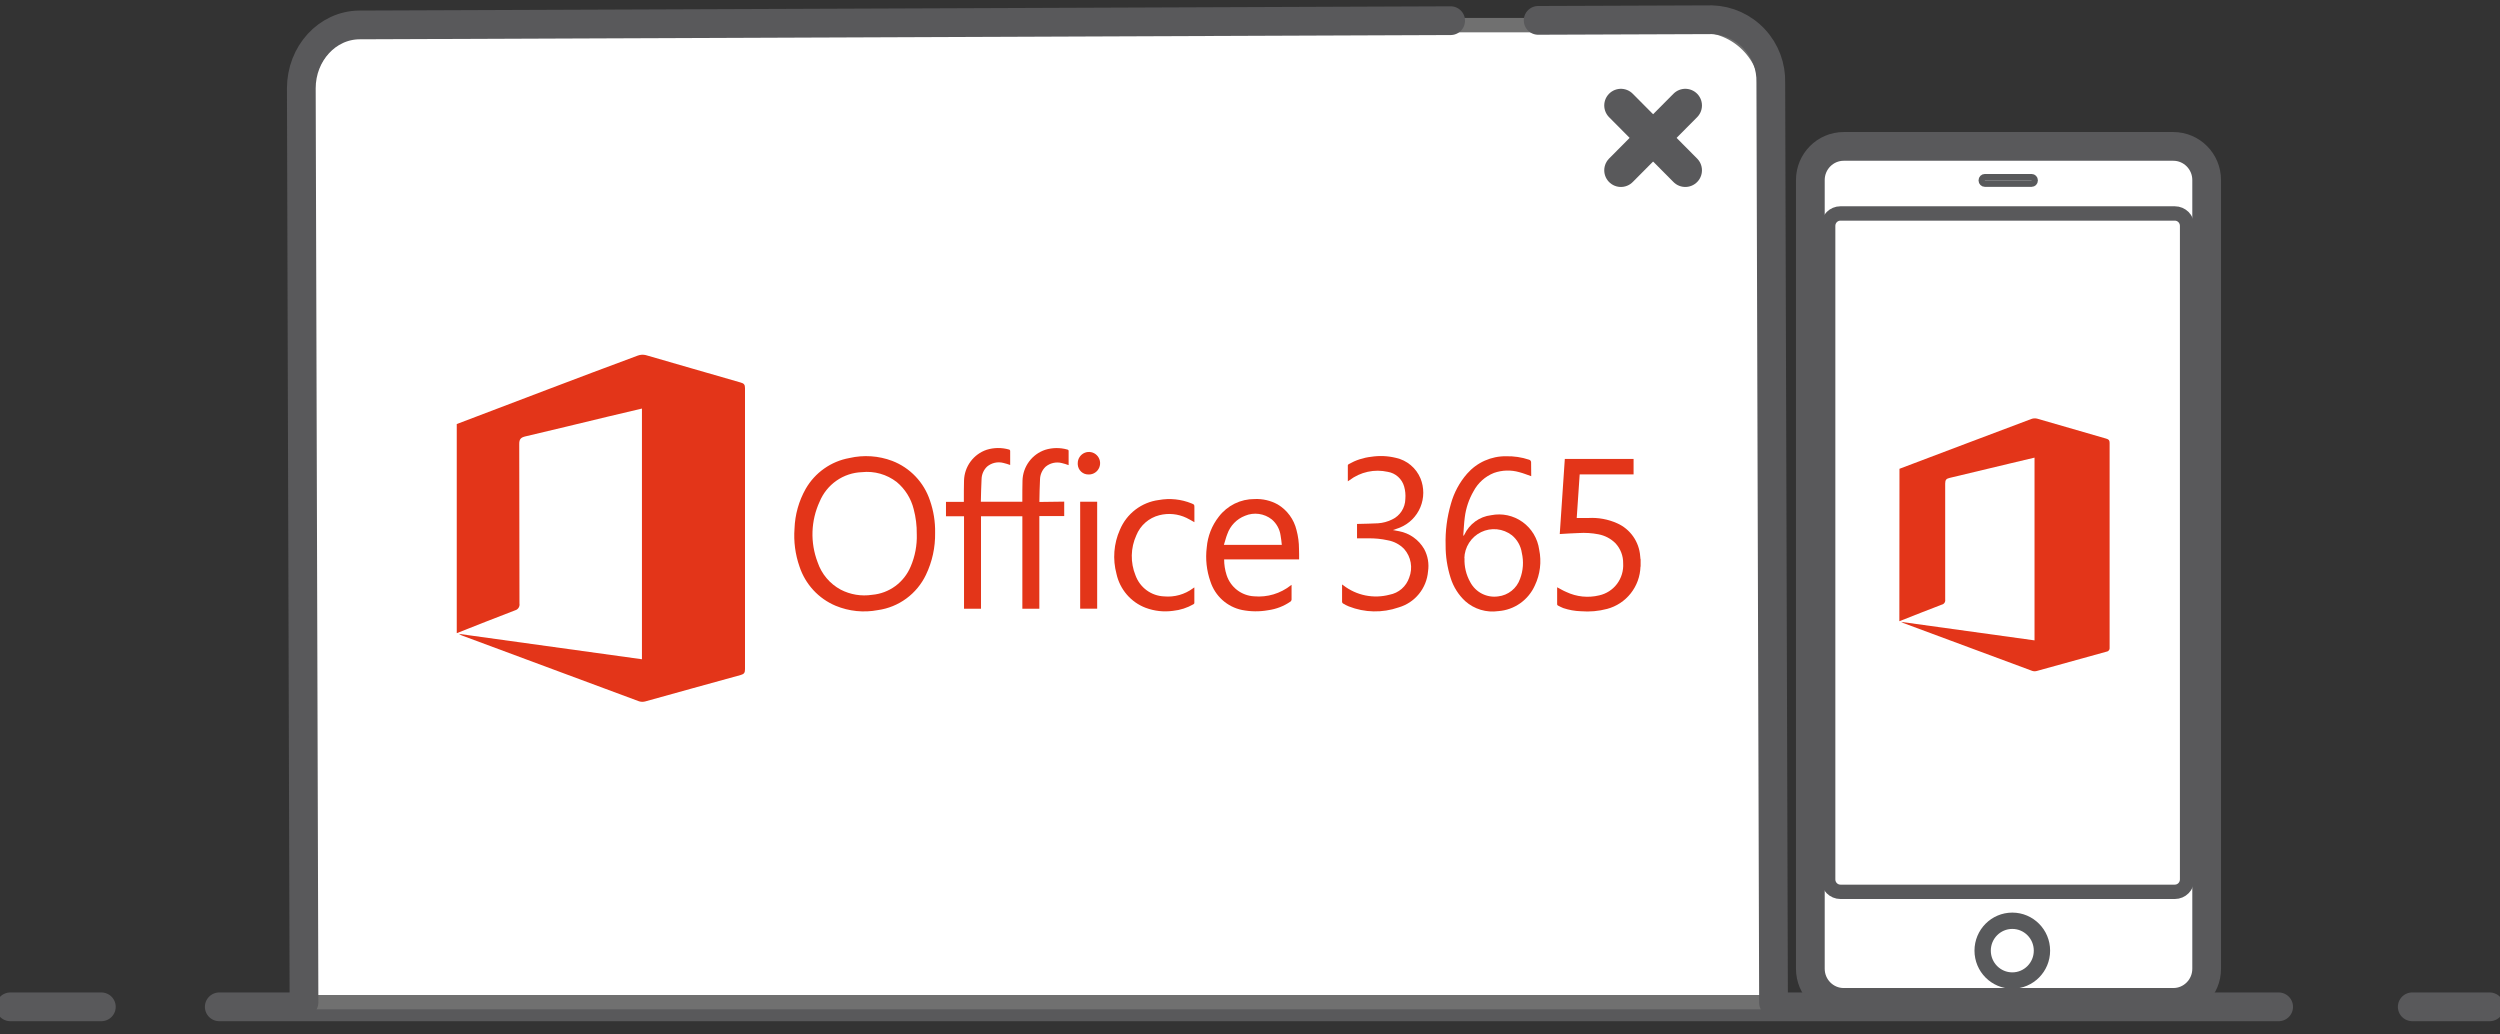<svg width="174" height="72" viewBox="0 0 174 72" fill="none" xmlns="http://www.w3.org/2000/svg">
<rect x="0" y="0" width="174" height="72" fill="#333333" stroke="none"/>
<path d="M15.261 70.075H158.594" stroke="#59595B" stroke-width="2" stroke-miterlimit="10" stroke-linecap="round"/>
<path d="M0.719 70.075H7.054" stroke="#59595B" stroke-width="2" stroke-miterlimit="10" stroke-linecap="round"/>
<path d="M26.024 1.5H118.316C119.632 1.5 120.894 2.027 121.825 2.964C122.755 3.902 123.278 5.174 123.278 6.5V70H21.062V6.5C21.062 5.174 21.585 3.902 22.516 2.964C23.446 2.027 24.708 1.5 26.024 1.5Z" fill="white"/>
<path d="M26.024 1.75H118.316C119.566 1.75 120.765 2.25 121.649 3.141C122.533 4.032 123.03 5.24 123.03 6.5V69.5C123.03 69.566 123.004 69.63 122.957 69.677C122.911 69.724 122.848 69.75 122.782 69.75H21.559C21.493 69.75 21.43 69.724 21.383 69.677C21.337 69.63 21.311 69.566 21.311 69.5V6.5C21.311 5.24 21.807 4.032 22.691 3.141C23.575 2.25 24.774 1.75 26.024 1.75Z" stroke="#707070"/>
<path d="M173.281 70.075H167.892" stroke="#59595B" stroke-width="2" stroke-miterlimit="10" stroke-linecap="round"/>
<path d="M21.158 69.767L20.972 6.148C20.972 3.719 22.781 1.744 25.029 1.735L100.966 1.439" stroke="#59595B" stroke-width="2" stroke-miterlimit="10" stroke-linecap="round"/>
<path d="M107.055 1.418L119.157 1.373C120.276 1.41 121.334 1.892 122.101 2.713C122.867 3.534 123.28 4.628 123.248 5.755L123.437 69.796" stroke="#59595B" stroke-width="2" stroke-miterlimit="10" stroke-linecap="round"/>
<path d="M114.177 38.913H114.196V39.435H114.177V38.913Z" fill="#E33519"/>
<path d="M74.069 34.913V35.92H72.338V42.37H71.156V35.932H68.278V42.366H67.096V35.932H65.84V34.93H67.084V34.82C67.084 34.362 67.084 33.905 67.096 33.447C67.109 32.97 67.267 32.508 67.55 32.124C67.833 31.74 68.226 31.454 68.676 31.303C69.176 31.149 69.71 31.142 70.214 31.284C70.241 31.287 70.267 31.3 70.284 31.321C70.302 31.343 70.311 31.37 70.308 31.398V31.41V32.363C70.154 32.306 69.996 32.258 69.835 32.22C69.639 32.169 69.434 32.165 69.237 32.209C69.04 32.254 68.855 32.345 68.7 32.475C68.581 32.589 68.487 32.724 68.421 32.875C68.355 33.025 68.32 33.188 68.317 33.352C68.284 33.871 68.284 34.393 68.267 34.922H71.154V34.822C71.154 34.364 71.154 33.909 71.166 33.452C71.178 32.974 71.337 32.512 71.62 32.128C71.902 31.744 72.296 31.458 72.746 31.307C73.246 31.152 73.78 31.145 74.284 31.288C74.35 31.305 74.379 31.331 74.376 31.405V32.374C74.222 32.316 74.064 32.268 73.903 32.229C73.708 32.179 73.503 32.176 73.306 32.221C73.109 32.265 72.926 32.357 72.771 32.487C72.652 32.601 72.557 32.737 72.491 32.888C72.424 33.038 72.389 33.201 72.385 33.366C72.354 33.885 72.354 34.404 72.341 34.936L74.069 34.913Z" fill="#E33519"/>
<path d="M65.084 37.083C65.101 38.096 64.883 39.098 64.445 40.009C64.132 40.664 63.663 41.23 63.08 41.658C62.496 42.087 61.818 42.363 61.103 42.463C60.115 42.652 59.094 42.548 58.164 42.163C57.575 41.916 57.045 41.545 56.61 41.074C56.176 40.603 55.846 40.043 55.645 39.433C55.35 38.587 55.231 37.689 55.298 36.795C55.331 35.822 55.598 34.871 56.076 34.024C56.397 33.465 56.836 32.983 57.362 32.613C57.887 32.242 58.487 31.992 59.118 31.879C60.111 31.649 61.149 31.719 62.102 32.079C62.714 32.315 63.267 32.684 63.72 33.16C64.174 33.636 64.517 34.208 64.725 34.834C64.977 35.556 65.098 36.318 65.084 37.083ZM63.807 37.172C63.815 36.586 63.742 36.001 63.592 35.435C63.409 34.694 62.994 34.033 62.41 33.547C61.72 33.014 60.853 32.769 59.988 32.863C59.355 32.885 58.74 33.09 58.219 33.454C57.698 33.817 57.291 34.324 57.047 34.913C56.743 35.571 56.574 36.284 56.55 37.009C56.526 37.734 56.648 38.457 56.907 39.133C57.182 39.952 57.757 40.634 58.515 41.04C59.187 41.388 59.951 41.514 60.698 41.399C61.282 41.349 61.841 41.139 62.315 40.791C62.788 40.443 63.158 39.971 63.385 39.426C63.689 38.716 63.833 37.946 63.808 37.172L63.807 37.172Z" fill="#E33519"/>
<path d="M106.573 33.143C106.294 33.047 106.024 32.935 105.745 32.864C105.164 32.696 104.547 32.715 103.977 32.916C103.369 33.158 102.866 33.61 102.558 34.191C102.235 34.75 102.027 35.37 101.948 36.012C101.894 36.402 101.882 36.798 101.848 37.203C101.846 37.237 101.853 37.272 101.87 37.303L101.92 37.212C102.09 36.846 102.351 36.53 102.676 36.293C103.001 36.056 103.38 35.907 103.779 35.859C104.156 35.783 104.544 35.785 104.921 35.866C105.297 35.947 105.653 36.104 105.966 36.329C106.28 36.553 106.545 36.84 106.744 37.171C106.944 37.503 107.074 37.872 107.127 38.256C107.301 39.097 107.196 39.973 106.826 40.748C106.602 41.248 106.248 41.678 105.801 41.992C105.355 42.306 104.832 42.493 104.289 42.533C103.877 42.593 103.457 42.562 103.058 42.442C102.659 42.322 102.291 42.117 101.979 41.839C101.505 41.398 101.154 40.84 100.962 40.219C100.728 39.485 100.61 38.718 100.615 37.946C100.586 36.974 100.71 36.003 100.982 35.07C101.196 34.293 101.581 33.575 102.109 32.97C102.45 32.581 102.869 32.271 103.339 32.062C103.81 31.852 104.319 31.747 104.834 31.755C105.371 31.743 105.906 31.823 106.416 31.993C106.464 32.002 106.506 32.031 106.533 32.071C106.561 32.111 106.572 32.161 106.565 32.21C106.564 32.516 106.573 32.835 106.573 33.143ZM101.931 38.846C101.904 39.428 102.042 40.007 102.328 40.514C102.511 40.86 102.795 41.142 103.142 41.32C103.489 41.498 103.882 41.564 104.267 41.51C104.611 41.472 104.937 41.337 105.208 41.12C105.479 40.904 105.683 40.614 105.797 40.285C106.015 39.711 106.058 39.084 105.92 38.485C105.85 38.002 105.604 37.563 105.229 37.253C104.926 37.021 104.566 36.878 104.188 36.839C103.81 36.801 103.428 36.868 103.086 37.034C102.743 37.2 102.453 37.459 102.247 37.781C102.041 38.103 101.927 38.476 101.918 38.859L101.931 38.846Z" fill="#E33519"/>
<path d="M114.177 38.913V39.435C114.157 40.112 113.92 40.765 113.501 41.296C113.083 41.826 112.506 42.207 111.855 42.38C111.259 42.538 110.64 42.593 110.025 42.542C109.61 42.529 109.199 42.455 108.805 42.323C108.676 42.269 108.55 42.209 108.427 42.142C108.413 42.133 108.402 42.122 108.393 42.109C108.385 42.096 108.379 42.081 108.377 42.065V40.874C108.59 40.984 108.795 41.112 109.013 41.201C109.726 41.54 110.533 41.624 111.3 41.439C111.797 41.33 112.24 41.045 112.547 40.636C112.853 40.226 113.004 39.719 112.972 39.207C112.98 38.69 112.789 38.191 112.439 37.813C112.116 37.49 111.704 37.273 111.257 37.188C110.799 37.099 110.331 37.07 109.865 37.1C109.432 37.112 109.002 37.145 108.559 37.169C108.676 35.436 108.793 33.694 108.911 31.944H113.697V33.016H109.946C109.877 34.04 109.806 35.058 109.74 36.052H110.558C111.242 36.014 111.925 36.139 112.551 36.419C113 36.617 113.386 36.935 113.669 37.338C113.952 37.741 114.121 38.214 114.157 38.706C114.168 38.765 114.171 38.839 114.177 38.913Z" fill="#E33519"/>
<path d="M90.418 38.935H85.2C85.2 39.306 85.258 39.675 85.372 40.027C85.505 40.439 85.76 40.801 86.101 41.065C86.443 41.328 86.855 41.481 87.285 41.504C88.203 41.586 89.118 41.313 89.843 40.739L89.893 40.706V41.734C89.888 41.784 89.865 41.83 89.827 41.863C89.361 42.187 88.825 42.395 88.264 42.471C87.662 42.579 87.045 42.573 86.445 42.454C85.939 42.35 85.469 42.112 85.083 41.766C84.697 41.419 84.409 40.976 84.248 40.481C83.978 39.718 83.889 38.902 83.99 38.099C84.056 37.316 84.349 36.569 84.834 35.954C85.127 35.572 85.503 35.264 85.933 35.052C86.363 34.841 86.836 34.732 87.315 34.734C87.878 34.707 88.438 34.837 88.932 35.111C89.256 35.305 89.539 35.563 89.763 35.869C89.987 36.175 90.148 36.523 90.237 36.892C90.352 37.318 90.41 37.757 90.41 38.199C90.421 38.447 90.418 38.685 90.418 38.935ZM89.214 37.922C89.186 37.701 89.172 37.481 89.129 37.27C89.069 36.835 88.851 36.438 88.519 36.154C88.26 35.948 87.95 35.815 87.622 35.77C87.295 35.724 86.961 35.768 86.656 35.897C86.37 36.007 86.111 36.178 85.897 36.399C85.683 36.62 85.52 36.885 85.419 37.176C85.32 37.415 85.27 37.667 85.183 37.922H89.214Z" fill="#E33519"/>
<path d="M93.809 33.499V32.384C93.809 32.353 93.851 32.315 93.882 32.298C94.358 32.028 94.883 31.856 95.426 31.793C96.001 31.703 96.589 31.728 97.154 31.867C97.533 31.949 97.886 32.122 98.184 32.371C98.482 32.62 98.716 32.937 98.866 33.297C98.996 33.615 99.061 33.957 99.06 34.301C99.058 34.645 98.99 34.986 98.858 35.303C98.726 35.62 98.533 35.908 98.29 36.151C98.047 36.393 97.76 36.585 97.444 36.715C97.406 36.73 97.368 36.745 97.33 36.759C97.212 36.804 97.093 36.842 96.947 36.892C97.107 36.923 97.244 36.942 97.379 36.973C97.741 37.042 98.084 37.188 98.384 37.402C98.685 37.616 98.936 37.892 99.122 38.212C99.379 38.689 99.473 39.237 99.391 39.773C99.342 40.35 99.119 40.899 98.753 41.346C98.387 41.794 97.894 42.118 97.341 42.277C96.214 42.669 94.985 42.644 93.875 42.206C93.733 42.148 93.596 42.078 93.465 41.996C93.449 41.984 93.435 41.968 93.425 41.95C93.415 41.932 93.41 41.912 93.408 41.891V40.679L93.499 40.741C93.95 41.089 94.474 41.329 95.032 41.442C95.589 41.554 96.165 41.537 96.714 41.391C97.027 41.333 97.319 41.193 97.559 40.983C97.8 40.773 97.98 40.502 98.081 40.199C98.21 39.867 98.246 39.506 98.184 39.156C98.123 38.805 97.966 38.478 97.731 38.211C97.424 37.893 97.025 37.681 96.59 37.604C96.141 37.505 95.683 37.46 95.223 37.468H94.449V36.464H94.553C95.005 36.449 95.46 36.449 95.911 36.421C96.249 36.398 96.58 36.309 96.885 36.159C97.157 36.033 97.389 35.832 97.553 35.579C97.717 35.327 97.807 35.032 97.812 34.73C97.837 34.438 97.809 34.144 97.729 33.862C97.655 33.6 97.509 33.365 97.306 33.184C97.104 33.002 96.855 32.883 96.588 32.84C96.128 32.737 95.652 32.736 95.192 32.837C94.731 32.938 94.299 33.138 93.923 33.424L93.809 33.499Z" fill="#E33519"/>
<path d="M83.127 40.893V41.978C83.127 42.004 83.091 42.039 83.063 42.056C82.627 42.307 82.144 42.463 81.644 42.514C81 42.604 80.343 42.531 79.734 42.302C79.228 42.109 78.778 41.792 78.424 41.38C78.07 40.967 77.823 40.473 77.707 39.94C77.433 38.922 77.516 37.84 77.944 36.876C78.175 36.321 78.547 35.837 79.023 35.473C79.499 35.109 80.061 34.877 80.654 34.801C81.422 34.661 82.213 34.744 82.936 35.039C83.13 35.12 83.13 35.12 83.13 35.332V36.345C82.943 36.245 82.768 36.133 82.581 36.045C81.991 35.763 81.322 35.697 80.689 35.859C80.331 35.949 79.999 36.123 79.72 36.367C79.441 36.611 79.224 36.918 79.086 37.263C78.888 37.699 78.781 38.171 78.772 38.65C78.763 39.129 78.851 39.605 79.032 40.048C79.183 40.463 79.452 40.823 79.806 41.083C80.16 41.343 80.583 41.491 81.02 41.509C81.74 41.576 82.459 41.374 83.04 40.942L83.108 40.892L83.127 40.893Z" fill="#E33519"/>
<path d="M75.18 34.92H76.363V42.364H75.18V34.92Z" fill="#E33519"/>
<path d="M75.776 33.023C75.582 33.032 75.392 32.962 75.249 32.83C75.105 32.697 75.02 32.513 75.011 32.318C75.011 32.293 75.011 32.268 75.011 32.244C75.01 32.089 75.055 31.937 75.14 31.808C75.225 31.678 75.346 31.577 75.487 31.517C75.629 31.457 75.786 31.44 75.937 31.47C76.088 31.499 76.227 31.573 76.336 31.682C76.446 31.791 76.521 31.93 76.552 32.082C76.582 32.234 76.568 32.392 76.51 32.535C76.452 32.679 76.353 32.802 76.225 32.889C76.098 32.976 75.948 33.023 75.794 33.024L75.776 33.023Z" fill="#E33519"/>
<path d="M31.79 29.514L38.054 27.131C40.166 26.331 42.275 25.531 44.392 24.748C44.569 24.683 44.761 24.671 44.945 24.715C47.147 25.346 49.343 25.994 51.544 26.621C51.781 26.685 51.852 26.771 51.852 27.014V46.572C51.852 46.81 51.798 46.913 51.554 46.98C49.334 47.585 47.118 48.209 44.9 48.822C44.76 48.858 44.613 48.854 44.475 48.81C40.363 47.287 36.25 45.759 32.137 44.226C32.088 44.207 32.038 44.176 31.927 44.116L44.679 45.884V28.436L42.291 29.001C40.387 29.459 38.482 29.926 36.576 30.371C36.261 30.445 36.136 30.552 36.139 30.907C36.155 34.607 36.139 38.307 36.155 42.004C36.173 42.108 36.151 42.215 36.093 42.303C36.036 42.392 35.947 42.455 35.845 42.481C34.498 42.993 33.157 43.531 31.79 44.068V29.514Z" fill="#E33519"/>
<path d="M112.815 7.34L117.297 11.853" stroke="#59595B" stroke-width="2.319" stroke-linecap="round" stroke-linejoin="round"/>
<path d="M117.297 7.34L112.815 11.853" stroke="#59595B" stroke-width="2.319" stroke-linecap="round" stroke-linejoin="round"/>
<path d="M151.26 10.189H128.325C127.041 10.189 126 11.238 126 12.531V67.425C126 68.719 127.041 69.767 128.325 69.767H151.26C152.543 69.767 153.584 68.719 153.584 67.425V12.531C153.584 11.238 152.543 10.189 151.26 10.189Z" fill="white" stroke="#59595B" stroke-width="2" stroke-miterlimit="10"/>
<path d="M151.367 14.857H128.094C127.622 14.857 127.24 15.242 127.24 15.718V61.21C127.24 61.685 127.622 62.071 128.094 62.071H151.367C151.839 62.071 152.222 61.685 152.222 61.21V15.718C152.222 15.242 151.839 14.857 151.367 14.857Z" fill="white" stroke="#59595B" stroke-miterlimit="10"/>
<path d="M140.056 68.245C141.196 68.245 142.12 67.313 142.12 66.165C142.12 65.016 141.196 64.085 140.056 64.085C138.916 64.085 137.992 65.016 137.992 66.165C137.992 67.313 138.916 68.245 140.056 68.245Z" fill="white" stroke="#58595B" stroke-width="1.136" stroke-miterlimit="10"/>
<path d="M141.401 12.329H138.144C138.024 12.329 137.928 12.427 137.928 12.547V12.567C137.928 12.687 138.024 12.784 138.144 12.784H141.401C141.52 12.784 141.616 12.687 141.616 12.567V12.547C141.616 12.427 141.52 12.329 141.401 12.329Z" fill="white" stroke="#58595B" stroke-width="0.441" stroke-miterlimit="10"/>
<path d="M132.203 32.628L136.768 30.9C138.306 30.319 139.842 29.735 141.382 29.161C141.511 29.113 141.651 29.105 141.784 29.137C143.39 29.597 144.988 30.068 146.592 30.528C146.758 30.578 146.829 30.636 146.829 30.817V45.061C146.834 45.094 146.833 45.129 146.826 45.162C146.818 45.196 146.804 45.227 146.783 45.255C146.763 45.282 146.738 45.306 146.709 45.323C146.679 45.34 146.647 45.352 146.613 45.356C144.996 45.797 143.383 46.252 141.766 46.698C141.665 46.728 141.557 46.728 141.456 46.698L132.47 43.362C132.434 43.347 132.399 43.326 132.316 43.283L141.603 44.57V31.851C141.011 31.992 140.437 32.125 139.866 32.264C138.477 32.597 137.092 32.935 135.704 33.26C135.468 33.314 135.385 33.393 135.385 33.651V41.732C135.398 41.81 135.38 41.889 135.336 41.955C135.292 42.02 135.225 42.066 135.149 42.082C134.167 42.456 133.19 42.847 132.195 43.238L132.203 32.628Z" fill="#E33519"/>
</svg>

